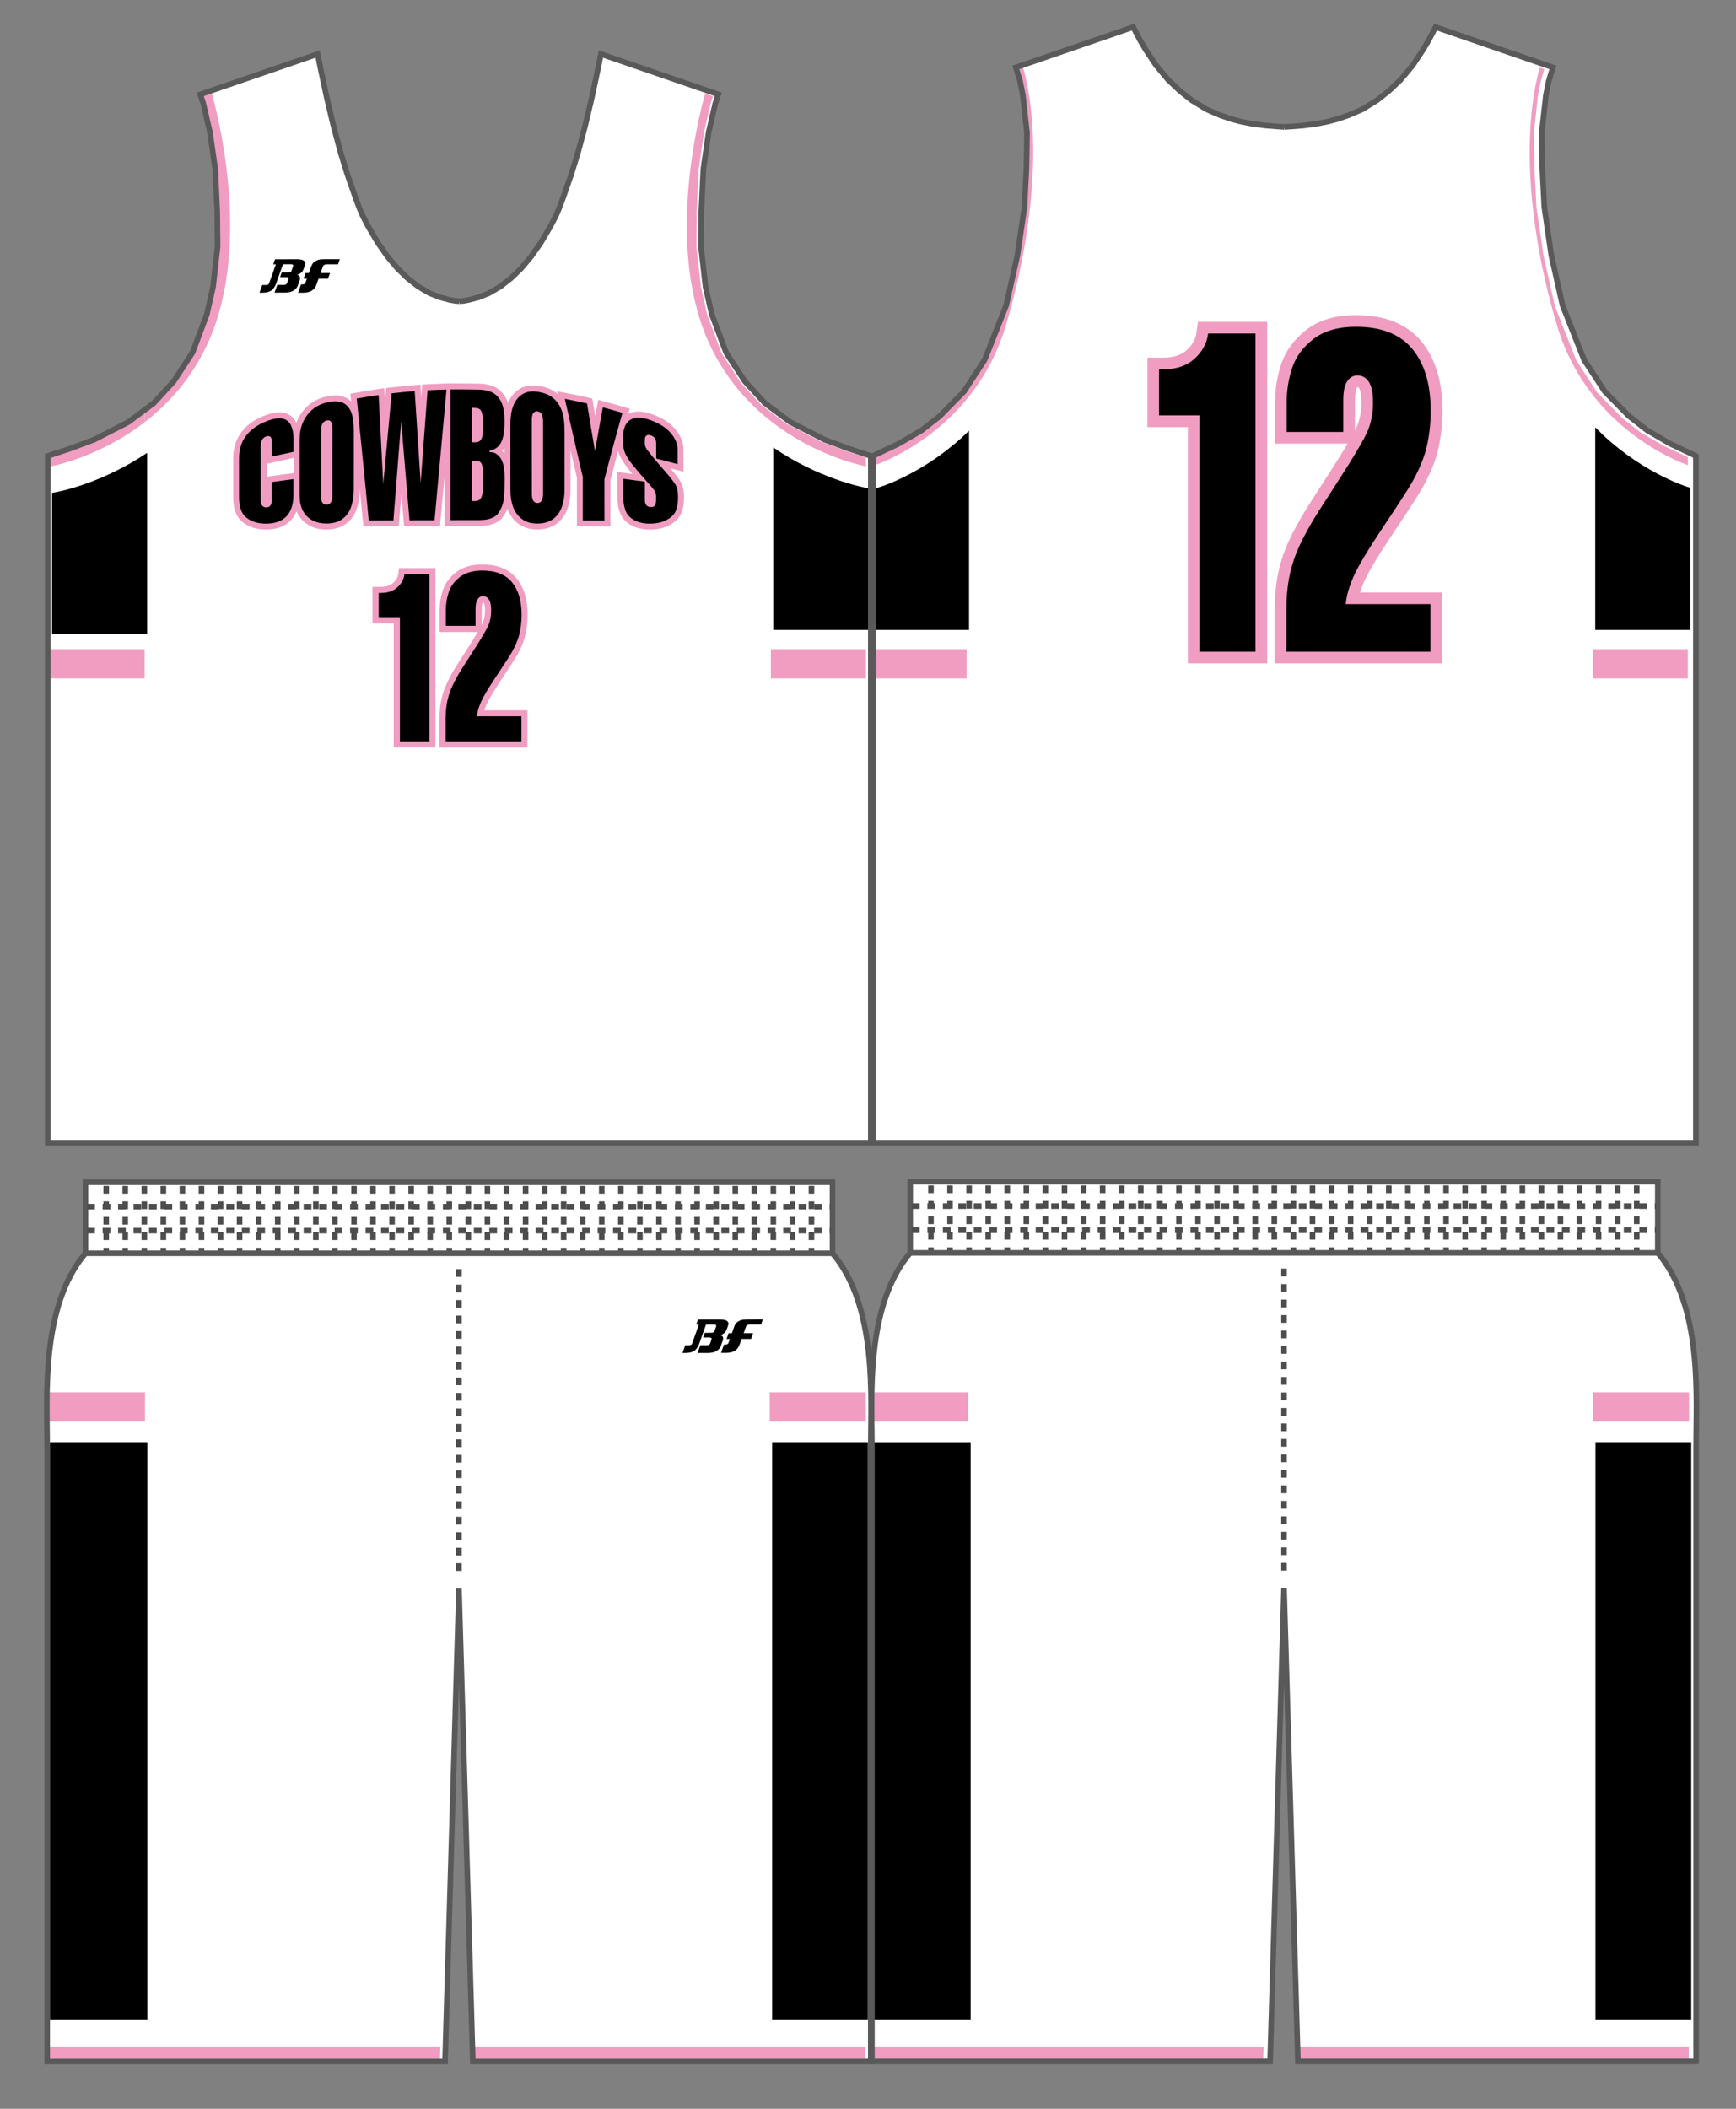 <?xml version="1.0" encoding="utf-8"?>
<!-- Generator: Adobe Illustrator 26.0.2, SVG Export Plug-In . SVG Version: 6.00 Build 0)  -->
<svg version="1.1" id="レイヤー_1" xmlns="http://www.w3.org/2000/svg" xmlns:xlink="http://www.w3.org/1999/xlink" x="0px"
	 y="0px" viewBox="0 0 396.85 481.89" enable-background="new 0 0 396.85 481.89" xml:space="preserve">
<rect x="0" y="0" width="396.85" height="481.89" fill="#808080" stroke="none"/>
<g id="base">
	<path fill="#FFFFFF" d="M208.07,286.3v-16.26h170.9v16.26c10.31,12.2,8.76,33.07,8.76,44.35v136.66c0,2.37,0,3.75,0,3.75h-91.02
		l-3.18-108.14l-3.18,108.14h-91.03c0,0,0-1.38,0-3.75V330.66C199.33,319.37,197.76,298.51,208.07,286.3z"/>
	<path fill="#FFFFFF" d="M19.53,286.4v-16.24h170.78v16.24c10.31,12.2,8.74,33.06,8.74,44.35v136.58c0,2.38,0,3.75,0,3.75h-90.97
		L104.92,363l-3.18,108.08H10.79c0,0,0-1.37,0-3.75V330.75C10.79,319.46,9.22,298.61,19.53,286.4z"/>
	<polyline fill="#FFFFFF" points="104.99,68.82 105.89,68.76 107.19,68.53 109.4,67.94 111.8,66.98 114.38,65.47 116.86,63.53 
		119.14,61.32 121.37,58.67 123.63,55.46 125.85,51.69 126.91,49.65 127.41,48.6 127.83,47.56 128.64,45.42 130.6,39.81 
		132.09,34.99 133.82,28.54 135.26,22.44 136.64,16.01 137.37,12.35 164.21,21.57 163.51,23.68 162,30.22 160.78,38.67 
		160.33,48.35 160.25,56.34 161.28,65.51 162.7,71.8 165.98,80.56 170.29,87.16 174.84,92.11 180.63,96.44 188.49,100.47 
		193.96,102.5 199.07,104.19 199.07,261.12 104.99,261.12 10.92,261.12 10.92,104.19 16.03,102.5 21.5,100.47 29.36,96.44 
		35.15,92.11 39.7,87.16 44.01,80.56 47.29,71.8 48.71,65.51 49.74,56.34 49.66,48.35 49.21,38.67 47.99,30.22 46.48,23.68 
		45.78,21.57 72.62,12.35 73.35,16.01 74.73,22.44 76.17,28.54 77.9,34.99 79.39,39.81 81.35,45.42 82.16,47.56 82.58,48.6 
		83.08,49.65 84.14,51.69 86.36,55.46 88.62,58.67 90.85,61.32 93.13,63.53 95.61,65.47 98.18,66.98 100.59,67.94 102.8,68.53 
		104.1,68.76 104.99,68.82 	"/>
	<polyline fill="#FFFFFF" points="293.61,29.01 295.23,28.9 297.97,28.69 301.17,28.25 303.43,27.81 305.69,27.22 308.32,26.32 
		311.42,24.98 314.85,22.87 317.58,20.7 320.21,18.2 322.98,14.88 325.37,11.28 326.64,9.12 328.17,6.19 355,15.41 354.62,16.6 
		354.04,18.53 353.39,21.79 352.44,30.36 352.56,38.28 353.03,47.34 354.63,58.34 357.2,69.77 362.11,82.21 366.83,89.44 
		372.39,95.09 376.52,98.32 381.81,101.4 387.68,104.19 387.68,261.12 293.61,261.12 199.53,261.12 199.53,104.19 205.41,101.4 
		210.7,98.32 214.83,95.09 220.39,89.44 225.1,82.21 230.02,69.77 232.58,58.34 234.19,47.34 234.65,38.28 234.77,30.36 
		233.83,21.79 233.18,18.53 232.59,16.6 232.22,15.41 259.05,6.19 260.58,9.12 261.85,11.28 264.24,14.88 267.01,18.2 269.64,20.7 
		272.36,22.87 275.8,24.98 278.89,26.32 281.52,27.22 283.78,27.81 286.05,28.25 289.25,28.69 291.99,28.9 293.61,29.01 	"/>
</g>
<g id="designB">
	<g>
		<path d="M199.68,461.46h22.21v-131.9h-0.64h-21.57c0,0.47-0.01,0.95-0.01,1.39L199.68,461.46L199.68,461.46z"/>
		<path d="M386.61,330.95c0-0.44,0-0.92,0.01-1.39h-21.9v131.9h21.89V330.95z"/>
		<path d="M385.62,111.22c-0.68-0.22-11.36-3.72-20.95-13.58v46.31h21.73v-32.48L385.62,111.22z"/>
		<path d="M221.52,98.43c-9.38,9.25-19.5,12.58-20.16,12.79l-1.57,0.5v32.23h21.73L221.52,98.43L221.52,98.43z"/>
		<path d="M33.7,329.56H11.44c0,0.47,0.01,0.95,0.01,1.39v130.51H33.7V329.56z"/>
		<path d="M198.38,461.46V330.95c0-0.44,0-0.92-0.01-1.39h-21.22h-0.64v131.9H198.38z"/>
		<path d="M198.38,461.46h0.03V330.95c0-0.44,0-0.92,0.01-1.39h-0.05c0,0.47,0.01,0.95,0.01,1.39L198.38,461.46L198.38,461.46z"/>
		<path d="M197.82,111.44c-0.69-0.13-10.67-2.07-21.05-9.18v41.69h21.73v-32.38L197.82,111.44z"/>
	</g>
	<path d="M33.63,103.48c-10.26,6.93-20.05,8.84-20.73,8.96l-1,0.18v32.32h21.73V103.48z"/>
</g>
<g id="designA">
	<g>
		<path fill="#F09DC1" d="M364.16,324.85h21.96c0.02-2.1,0.03-4.35-0.02-6.68h-21.94V324.85z"/>
		<rect x="364.11" y="148.35" fill="#F09DC1" width="21.73" height="6.68"/>
		<path fill="#F09DC1" d="M385.85,106.3v-1.8l-5.5-2.61l-5.34-3.1l-4.19-3.28l-5.69-5.8l-1.01-1.56v2.13
			C372.43,100.92,383.09,105.3,385.85,106.3z"/>
		<g>
			<path fill="#F09DC1" d="M199.19,324.85h21.51h0.64v-6.68h-0.64h-21.53C199.22,320.5,199.22,322.75,199.19,324.85z"/>
			<polygon fill="#F09DC1" points="199.13,470.47 288.78,470.47 288.86,467.67 199.13,467.67 			"/>
			<polygon fill="#F09DC1" points="296.37,470.47 386.05,470.47 386.05,467.67 296.29,467.67 			"/>
			<rect x="199.23" y="148.35" fill="#F09DC1" width="21.73" height="6.68"/>
			<path fill="#F09DC1" d="M229.96,74.31c6.62-22.27,8.05-44.3,3.86-59.1l-1.78,0.61l0.77,2.54l0.66,3.31l0.95,8.62l-0.12,7.99
				l-0.46,9.07l-1.61,11.05l-2.57,11.47l-5,12.63l-3.7,5.65v3.13C224.62,86.84,227.89,81.27,229.96,74.31z"/>
			<path fill="#F09DC1" d="M220.97,91.26v-3.13l-1.09,1.67l-5.55,5.64l-4.18,3.28l-5.36,3.13l-5.54,2.63v2.07l0.13-0.04
				C200.04,106.31,211.72,102.48,220.97,91.26z"/>
			<path fill="#F09DC1" d="M355.91,74.31c1.92,6.45,4.87,11.7,8.2,15.96v-2.13l-3.76-5.78l-4.91-12.42l-2.59-11.52l-1.62-11.03
				l-0.47-9.1l-0.12-7.93l0.95-8.64l0.66-3.3l0.79-2.6l-1.06-0.37C347.88,30.26,349.32,52.16,355.91,74.31z"/>
			<path fill="#F09DC1" d="M33.14,318.17H10.85c-0.05,2.34-0.04,4.59-0.02,6.68h22.31V318.17z"/>
			<polygon fill="#F09DC1" points="10.9,470.47 100.58,470.47 100.66,467.67 10.9,467.67 			"/>
			<path fill="#F09DC1" d="M197.78,318.17H176.6h-0.64v6.68h0.64h21.16C197.73,322.75,197.73,320.5,197.78,318.17z"/>
			<path fill="#F09DC1" d="M197.76,324.85h0.15c0.02-2.1,0.03-4.35-0.02-6.68h-0.12C197.73,320.5,197.73,322.75,197.76,324.85z"/>
			<polygon fill="#F09DC1" points="108.09,467.67 108.17,470.47 197.82,470.47 197.82,467.67 			"/>
			<rect x="197.82" y="467.67" fill="#F09DC1" width="0.03" height="2.8"/>
			<rect x="176.22" y="148.35" fill="#F09DC1" width="21.73" height="6.68"/>
			<rect x="11.34" y="148.35" fill="#F09DC1" width="21.73" height="6.68"/>
			<path fill="#F09DC1" d="M47.79,77.8c9.84-22.31,1.75-52.54,0.61-56.53l-2.08,0.71l0.5,1.51l1.52,6.59l1.23,8.49l0.46,9.73
				l0.08,8.01l-1.04,9.24l-1.43,6.35l-3.37,8.95l-4.36,6.68l-4.64,5.02l-2.21,1.64v2.29C38.64,92.18,44.1,86.17,47.79,77.8z"/>
			<path fill="#F09DC1" d="M33.07,96.48v-2.29l-3.67,2.73l-7.85,4.03l-5.53,2.06l-4.69,1.54v2.08l0.14-0.03
				C12.16,106.47,22.81,104.4,33.07,96.48z"/>
			<path fill="#F09DC1" d="M161.82,77.8c3.62,8.21,8.94,14.16,14.4,18.44v-2.06l-2.29-1.72l-4.61-5.02l-4.36-6.72l-3.28-8.74
				l-1.44-6.37l-1.04-9.23l0.07-8.06l0.46-9.69l1.23-8.5l1.52-6.59l0.51-1.56l-1.79-0.61C159.94,25.76,152.07,55.68,161.82,77.8z"/>
			<path fill="#F09DC1" d="M197.95,106.57v-2.02l-4.66-1.54l-5.49-2.04l-8.01-4.12l-3.58-2.68v2.06
				C186.07,103.96,196.37,106.25,197.95,106.57z"/>
		</g>
	</g>
</g>
<g id="BackNumber">
	<g id="BACK-NSC-07">
		<g id="BACK-NSC-07-B">
			<path fill="#F09DC1" d="M273.54,75.88L273.54,75.88c-0.2,1.6-0.92,2.9-2.24,4.1l-0.01,0.01c-1.26,1.16-3.07,1.74-5.4,1.74h-3.59
				V97.6h9.24v53.99h18.15V73.55h-15.85L273.54,75.88z"/>
			<path fill="#F09DC1" d="M318.38,121.99c3.58-5.34,5.83-8.82,6.86-10.64l0.01-0.02c1.51-2.71,2.6-5.27,3.26-7.62l0.01-0.03
				c0.82-3.1,1.23-6.39,1.23-9.8c0-6.66-1.62-11.99-4.82-15.85c-3.32-4-8.35-6.03-14.94-6.03c-4.57,0-8.36,1.1-11.26,3.29
				c-2.82,2.15-4.77,4.78-5.81,7.81c-0.95,2.8-1.44,5.74-1.44,8.73v9.54h16.59c-1.09,1.84-2.67,4.39-4.95,7.91
				c-2.07,3.2-4.71,7.3-5.48,8.64c-1.65,2.83-2.92,5.33-3.76,7.43c-0.86,2.17-1.47,4.31-1.88,6.54c-0.4,2.21-0.6,4.71-0.6,7.45
				v12.25h38.27v-16.21h-18.76c0.24-0.78,0.56-1.61,0.94-2.49C312.81,130.72,315,127.05,318.38,121.99z M309.75,91.38
				c0-2.06,0.39-2.69,0.44-2.75l0.03-0.04c0.04-0.07,0.08-0.11,0.1-0.13c0,0,0.01,0,0.02,0c0.11,0,0.18,0,0.36,0.28
				c0.12,0.18,0.51,0.93,0.51,3.24c0,1.94-0.31,3.71-0.93,5.27c-0.1,0.26-0.27,0.63-0.53,1.14V91.38z"/>
		</g>
		<g id="BACK-NSC-07-BASE">
			<path fill="#F09DC1" d="M275.3,76.11c-0.26,2.01-1.18,3.71-2.81,5.19c-1.6,1.47-3.82,2.22-6.6,2.22h-1.81v12.31h9.24v53.99h14.6
				V75.33H275.4L275.3,76.11z"/>
			<path fill="#F09DC1" d="M316.9,121c3.56-5.3,5.78-8.75,6.79-10.53c1.44-2.59,2.48-5.02,3.1-7.23v-0.01
				c0.78-2.95,1.17-6.09,1.17-9.34c0-6.23-1.48-11.18-4.41-14.71c-2.96-3.58-7.53-5.39-13.58-5.39c-4.18,0-7.6,0.98-10.18,2.92
				c-2.53,1.93-4.28,4.28-5.2,6.97c-0.89,2.62-1.34,5.36-1.34,8.15v7.76h14.7v-8.2c0-2.21,0.41-3.27,0.75-3.76l0.01-0.01
				c0.42-0.63,0.93-0.93,1.6-0.93c0.77,0,1.35,0.34,1.84,1.06c0.54,0.8,0.82,2.23,0.82,4.24c0,2.17-0.35,4.16-1.05,5.92
				c-0.68,1.75-3.14,5.91-7.31,12.35c-2.96,4.57-4.84,7.53-5.44,8.57c-1.61,2.76-2.83,5.18-3.65,7.19c-0.82,2.06-1.4,4.09-1.78,6.21
				c-0.38,2.1-0.57,4.5-0.57,7.14v10.47h34.72v-12.66h-19.23c0.23-1.47,0.76-3.14,1.56-4.98C311.22,129.91,313.47,126.15,316.9,121z
				"/>
		</g>
		<g id="BACK-NSC-07-A">
			<path d="M274.2,94.93h-9.24V84.4h0.92c3.02,0,5.43-0.81,7.21-2.45c1.79-1.62,2.81-3.54,3.09-5.73h10.83v72.71H274.2V94.93z"/>
			<path d="M327.01,148.93h-32.94v-9.58c0-2.59,0.19-4.92,0.56-6.98c0.37-2.07,0.95-4.06,1.73-6.04c0.79-1.96,1.99-4.32,3.59-7.07
				c0.58-1,2.39-3.85,5.42-8.53c4.22-6.51,6.69-10.7,7.39-12.51c0.74-1.86,1.11-3.94,1.11-6.24c0-2.19-0.32-3.77-0.97-4.74
				s-1.5-1.45-2.58-1.45c-0.98,0-1.76,0.44-2.34,1.33c-0.6,0.88-0.91,2.31-0.91,4.27v7.31h-12.93v-6.87c0-2.72,0.44-5.35,1.29-7.87
				c0.87-2.53,2.5-4.72,4.9-6.55c2.41-1.82,5.62-2.74,9.64-2.74c5.79,0,10.09,1.69,12.89,5.07c2.8,3.38,4.2,8.09,4.2,14.14
				c0,3.22-0.39,6.27-1.14,9.12c-0.6,2.12-1.6,4.48-3.02,7.03c-1.01,1.79-3.28,5.28-6.76,10.47c-3.48,5.22-5.73,8.99-6.75,11.32
				c-1.01,2.33-1.61,4.41-1.74,6.23h19.34v10.88H327.01z"/>
		</g>
	</g>
</g>
<g id="FrontNumber">
	<g id="NSC-07">
		<g id="NSC-07-B">
			<path fill="#F09DC1" d="M91.07,131.03L91.07,131.03c-0.11,0.84-0.48,1.52-1.18,2.15l-0.01,0.01c-0.66,0.61-1.61,0.92-2.84,0.92
				h-1.89v8.34H90v28.38h9.54v-41.02h-8.33L91.07,131.03z"/>
			<path fill="#F09DC1" d="M114.64,155.26c1.88-2.81,3.06-4.64,3.61-5.59v-0.01c0.79-1.42,1.37-2.77,1.71-4v-0.02
				c0.43-1.63,0.65-3.36,0.65-5.15c0-3.5-0.85-6.3-2.53-8.33c-1.74-2.1-4.39-3.17-7.86-3.17c-2.4,0-4.39,0.58-5.92,1.73
				c-1.48,1.13-2.51,2.51-3.05,4.1c-0.5,1.47-0.75,3.02-0.75,4.59v5.02h8.72c-0.57,0.97-1.4,2.31-2.6,4.16
				c-1.09,1.68-2.47,3.84-2.88,4.54c-0.87,1.49-1.53,2.8-1.98,3.91c-0.45,1.14-0.78,2.27-0.99,3.44c-0.21,1.16-0.32,2.48-0.32,3.92
				v6.44h20.12v-8.52h-9.86c0.13-0.41,0.29-0.85,0.49-1.31C111.71,159.86,112.87,157.93,114.64,155.26z M110.11,139.18
				c0-1.08,0.21-1.41,0.23-1.45l0.02-0.02c0.02-0.04,0.04-0.06,0.05-0.07h0.01c0.06,0,0.09,0,0.19,0.15
				c0.06,0.09,0.27,0.49,0.27,1.7c0,1.02-0.16,1.95-0.49,2.77c-0.05,0.14-0.14,0.33-0.28,0.6
				C110.11,142.86,110.11,139.18,110.11,139.18z"/>
		</g>
		<g id="NSC-07-BASE">
			<path fill="#F09DC1" d="M92,131.15c-0.14,1.06-0.62,1.95-1.48,2.73c-0.84,0.77-2.01,1.16-3.47,1.16H86.1v6.47h4.85v28.38h7.67
				v-39.15h-6.57L92,131.15z"/>
			<path fill="#F09DC1" d="M113.87,154.74c1.87-2.79,3.04-4.6,3.57-5.54c0.76-1.36,1.3-2.64,1.63-3.8v-0.01
				c0.41-1.55,0.61-3.2,0.61-4.91c0-3.28-0.78-5.88-2.32-7.73c-1.56-1.88-3.96-2.83-7.14-2.83c-2.2,0-4,0.52-5.35,1.54
				c-1.33,1.02-2.25,2.25-2.73,3.66c-0.47,1.38-0.7,2.82-0.7,4.29v4.08h7.73v-4.31c0-1.16,0.21-1.72,0.39-1.98l0.01-0.01
				c0.22-0.33,0.49-0.49,0.84-0.49c0.4,0,0.71,0.18,0.97,0.56c0.28,0.42,0.43,1.17,0.43,2.23c0,1.14-0.18,2.18-0.55,3.11
				c-0.36,0.92-1.65,3.1-3.84,6.49c-1.55,2.4-2.54,3.96-2.86,4.5c-0.84,1.45-1.49,2.72-1.92,3.78c-0.43,1.08-0.74,2.15-0.94,3.26
				c-0.2,1.1-0.3,2.37-0.3,3.75v5.5h18.25v-6.65h-10.11c0.12-0.77,0.4-1.65,0.82-2.62C110.88,159.43,112.06,157.45,113.87,154.74z"
				/>
		</g>
		<g id="NSC-07-A">
			<path d="M91.42,141.04h-4.85v-5.54h0.48c1.59,0,2.85-0.43,3.79-1.29c0.94-0.85,1.48-1.86,1.63-3.01h5.69v38.22h-6.74
				C91.42,169.42,91.42,141.04,91.42,141.04z"/>
			<path d="M119.18,169.42h-17.31v-5.03c0-1.36,0.1-2.59,0.29-3.67c0.2-1.09,0.5-2.13,0.91-3.17c0.42-1.03,1.04-2.27,1.89-3.72
				c0.31-0.53,1.26-2.02,2.85-4.49c2.22-3.42,3.52-5.62,3.89-6.58c0.39-0.98,0.58-2.07,0.58-3.28c0-1.15-0.17-1.98-0.51-2.49
				c-0.34-0.51-0.79-0.76-1.35-0.76c-0.51,0-0.92,0.23-1.23,0.7c-0.32,0.46-0.48,1.21-0.48,2.24v3.84h-6.79v-3.61
				c0-1.43,0.23-2.81,0.68-4.14s1.31-2.48,2.58-3.44c1.27-0.95,2.95-1.44,5.07-1.44c3.04,0,5.3,0.89,6.78,2.66
				c1.47,1.78,2.21,4.25,2.21,7.43c0,1.69-0.2,3.29-0.6,4.79c-0.31,1.12-0.84,2.35-1.59,3.7c-0.53,0.94-1.72,2.78-3.55,5.5
				c-1.83,2.74-3.01,4.73-3.55,5.95c-0.53,1.22-0.84,2.32-0.92,3.27h10.17v5.74H119.18z"/>
		</g>
	</g>
</g>
<g id="lettering">
	<g id="K">
		<g id="K-B">
			<path fill="#F09DC1" d="M155.5,109.92c-0.43-0.69-1.13-1.6-2.27-2.91c0.44,0.11,0.88,0.23,1.31,0.34l1.7,0.45v-5.05
				c0-1.59-0.6-3.13-1.79-4.59c-1.17-1.43-2.89-2.58-5.14-3.41c-1.84-0.68-3.35-0.87-4.57-0.57c-0.4,0.1-0.78,0.24-1.12,0.41
				l0.33-1.18l-1.28-0.38c-1.49-0.44-3.01-0.87-4.5-1.27l-1.42-0.38c0,0-0.47,2.61-0.68,3.77c-0.25-1.5-0.68-4.09-0.68-4.09
				l-0.89-0.2c-1.71-0.38-3.42-0.74-5.12-1.06l-2.03-0.4l0.15,0.66c-0.07-0.06-0.14-0.12-0.22-0.19c-1.09-0.9-2.53-1.48-4.27-1.71
				c-1.79-0.25-3.32,0.06-4.54,0.91c-1.01,0.7-1.79,1.71-2.33,2.99c-0.03-0.09-0.07-0.19-0.1-0.28c-0.48-1.24-1.24-2.22-2.24-2.93
				c-1.02-0.73-2.41-1.11-4.22-1.18h-0.01c-1.98-0.05-3.99-0.06-5.99-0.05V87.6l-0.98,0.03l-0.96,0.01v0.02
				c-1.32,0.04-2.64,0.09-3.94,0.15l-1.19,0.06c0,0-0.16,2.1-0.22,3.01c-0.05-0.78-0.2-2.98-0.2-2.98l-1.37,0.12
				c-1.76,0.15-3.55,0.32-5.32,0.52l-1.1,0.12c0,0-0.21,2.26-0.3,3.22c-0.05-0.92-0.16-3.17-0.16-3.17l-1.47,0.22
				c-1.67,0.25-3.37,0.52-5.04,0.82l-1.23,0.22l0.17,1.75c-0.42-0.41-0.91-0.73-1.46-0.96c-1.18-0.5-2.64-0.53-4.46-0.08
				c-1.67,0.41-3.08,1.17-4.21,2.26c-1.07,1.04-1.86,2.28-2.38,3.71c-0.54-1.16-1.46-1.95-2.69-2.28c-1.15-0.31-2.59-0.14-4.4,0.53
				l0,0c-1.38,0.51-2.59,1.16-3.59,1.94c-0.72,0.55-1.37,1.21-1.93,1.96c-0.58,0.77-1.04,1.67-1.36,2.66
				c-0.32,0.98-0.48,2.09-0.48,3.27v8.8c0,2.47,0.57,4.23,1.74,5.4c1.39,1.37,3.33,2.07,5.77,2.07c2.38,0,4.26-0.68,5.6-2.03
				c0.59-0.6,1.05-1.32,1.38-2.16c0.19,0.47,0.42,0.9,0.68,1.27c0.66,0.92,1.52,1.65,2.54,2.16c1.02,0.51,2.22,0.76,3.57,0.76
				c1.79,0,3.28-0.42,4.45-1.27c1.16-0.84,2-2,2.5-3.45c0.46-1.32,0.68-2.77,0.69-4.33v-0.29l0.06,0.61l0.78,7.97h1.26l6.84-0.03
				l0.1-1.24l0.45-5.61c0,0,0.03-0.33,0.04-0.45c0.01,0.08,0.62,7.3,0.62,7.3h1.24l6.96-0.01l0.11-1.23l0.69-7.45
				c0,0,0.11-1.22,0.24-2.67v11.34h7.87c1.33,0,2.36-0.15,3.18-0.45c0.86-0.31,1.51-0.72,1.98-1.23c0.43-0.46,0.82-1.08,1.19-1.91
				c0.05-0.12,0.11-0.25,0.15-0.37c0.18,0.51,0.38,0.95,0.63,1.35c0.64,1.09,1.5,1.94,2.53,2.52c1.03,0.59,2.26,0.89,3.64,0.89
				c1.78,0,3.27-0.44,4.45-1.3c1.15-0.85,1.99-2.01,2.49-3.44c0.45-1.32,0.69-2.77,0.69-4.32c0,0,0-5.15,0-9.07l0.47,2.05
				c0,0,0.81,3.46,0.99,4.22c0,0.28,0.01,11.13,0.01,11.13l7.65,0.05v-1.36c0,0,0-8.92,0-9.24c0.07-0.31,0.99-3.77,0.99-3.77
				s0.48-1.81,0.79-2.94c0.05,0.26,0.13,0.51,0.21,0.75c0.33,0.92,1.04,2.06,2.17,3.49l0.01,0.01l0.01,0.02
				c0.29,0.35,0.59,0.7,0.87,1.03c-0.64-0.08-1.29-0.17-1.93-0.25l-1.52-0.19v5.97c0,0.79,0.11,1.59,0.3,2.4
				c0.22,0.89,0.53,1.59,0.94,2.15c0.65,0.87,1.54,1.54,2.64,2c1.03,0.42,2.21,0.64,3.49,0.64l0,0c1.65,0,3.11-0.3,4.32-0.91
				c1.27-0.63,2.19-1.47,2.74-2.5c0.53-0.99,0.79-2.33,0.79-4.08C156.35,112.03,156.07,110.85,155.5,109.92 M61.95,108.8
				c0,0-0.73,0.1-0.99,0.14v-2.95c0.25-0.05,1.51-0.34,1.51-0.34c1.54-0.35,3.11-0.69,4.68-1.02v3.48l-0.23,0.03
				C65.26,108.34,63.58,108.56,61.95,108.8 M114.77,103.03c0.2-0.19,0.39-0.41,0.56-0.64v1.23c-0.14-0.18-0.29-0.34-0.44-0.49
				C114.85,103.09,114.8,103.07,114.77,103.03"/>
		</g>
		<g id="K-BASE">
			<path fill="#F09DC1" d="M60.81,120.24c-2.24,0-4-0.63-5.24-1.86c-1.02-1.01-1.52-2.6-1.52-4.86v-8.8c0-1.1,0.15-2.12,0.44-3.04
				c0.31-0.95,0.72-1.75,1.25-2.44c0.53-0.7,1.13-1.31,1.79-1.81c0.96-0.74,2.11-1.35,3.4-1.83c1.65-0.61,2.94-0.78,3.94-0.51
				c1.04,0.28,1.8,0.93,2.24,1.94c0.39,0.9,0.59,1.97,0.59,3.17c0,1.02-0.01,2.04-0.01,3.06v0.49l-0.48,0.1
				c-1.64,0.34-3.27,0.7-4.92,1.07l-0.74,0.17l0.01-0.76c0.01-0.88,0.01-1.75,0.01-2.62c0-1.07-0.1-1.32-0.11-1.35
				c-0.04-0.07-0.09-0.15-0.4-0.05c-0.26,0.08-0.46,0.24-0.61,0.47c-0.11,0.17-0.24,0.54-0.25,1.29v12.31c0,0.39,0.07,0.68,0.2,0.81
				c0.07,0.08,0.21,0.18,0.51,0.16c0.19-0.01,0.32-0.07,0.42-0.21c0.06-0.08,0.18-0.32,0.18-0.9c0-1.37,0-2.74,0-4.11v-0.52
				l0.51-0.07c1.65-0.23,3.31-0.46,4.96-0.67l0.68-0.09v4.24c0,2.37-0.61,4.19-1.81,5.4C64.68,119.63,62.98,120.24,60.81,120.24z
				 M63.86,96.16c-0.67,0-1.51,0.19-2.51,0.56c-1.18,0.44-2.21,0.99-3.08,1.66c-0.57,0.44-1.1,0.97-1.56,1.59
				c-0.45,0.59-0.8,1.27-1.07,2.09c-0.26,0.8-0.38,1.7-0.38,2.67v8.8c0,1.9,0.39,3.25,1.16,4.01c1.01,1.01,2.49,1.51,4.4,1.51
				c1.86,0,3.24-0.48,4.21-1.46c0.97-0.98,1.46-2.51,1.46-4.56v-2.88c-1.25,0.16-2.5,0.33-3.76,0.51c0,1.19,0,2.39,0,3.58
				c0,0.72-0.14,1.26-0.43,1.64c-0.32,0.41-0.77,0.64-1.3,0.67c-0.59,0.03-1.09-0.15-1.45-0.53c-0.35-0.37-0.53-0.92-0.53-1.64
				v-12.32c0-0.85,0.15-1.48,0.44-1.93c0.3-0.47,0.72-0.8,1.26-0.97c0.77-0.24,1.42-0.02,1.79,0.59c0.14,0.23,0.27,0.64,0.27,1.95
				c0,0.63,0,1.25,0,1.88c1.24-0.28,2.49-0.55,3.73-0.81c0-0.86,0-1.72,0.01-2.58c0-1.03-0.17-1.94-0.49-2.69
				c-0.29-0.66-0.77-1.08-1.45-1.26C64.35,96.19,64.12,96.16,63.86,96.16z"/>
			<path fill="#F09DC1" d="M74.59,120.24c-1.23,0-2.32-0.23-3.24-0.68c-0.91-0.45-1.67-1.1-2.26-1.92c-0.44-0.62-0.77-1.41-1-2.4
				c-0.13-0.59-0.19-1.37-0.19-2.33v-12.32c0.01-1.44,0.18-2.63,0.53-3.62c0.47-1.35,1.22-2.53,2.23-3.51c1.03-1,2.33-1.7,3.86-2.07
				c0.79-0.2,1.51-0.3,2.16-0.3c0.68,0,1.3,0.11,1.82,0.33c1.03,0.44,1.8,1.25,2.29,2.4c0.47,1.11,0.7,2.66,0.7,4.73
				c0,2.23,0,4.46,0,6.69s0,4.45-0.01,6.69c0,1.46-0.22,2.84-0.65,4.08c-0.45,1.3-1.2,2.34-2.23,3.08
				C77.57,119.86,76.22,120.24,74.59,120.24z M75.01,96.65c-0.05,0-0.1,0.01-0.15,0.02c-0.28,0.06-0.46,0.18-0.6,0.38
				c-0.11,0.16-0.24,0.49-0.24,1.14c0,1.27-0.01,15.23-0.01,15.23c0,0.77,0.14,1.04,0.2,1.12c0.08,0.11,0.18,0.18,0.41,0.18
				c0.25-0.01,0.39-0.09,0.51-0.26c0.07-0.1,0.23-0.42,0.23-1.28l0.01-15.24c0-0.93-0.16-1.17-0.19-1.21
				C75.15,96.68,75.11,96.65,75.01,96.65z"/>
			<path fill="#F09DC1" d="M83.75,119.48l-0.05-0.54c-0.15-1.6-0.31-3.19-0.46-4.78l-0.91-9.23c-0.23-2.32-0.46-4.63-0.69-6.92
				l-0.73-7.41l0.54-0.1c1.67-0.3,3.34-0.57,5.02-0.82l0.65-0.1l0.66,12.73c0.05-0.51,0.1-1.03,0.14-1.54l0.05-0.55
				c0.13-1.36,0.25-2.72,0.38-4.09l0.63-6.8l0.48-0.06c1.76-0.2,3.53-0.37,5.29-0.52l0.61-0.05l0.1,1.43
				c0.1,1.47,0.2,2.94,0.29,4.41l0.47,7.16l0.97-13.12l0.53-0.03c1.45-0.07,2.9-0.13,4.35-0.17l0.67-0.02l-0.06,0.67
				c-0.23,2.49-0.46,4.98-0.68,7.47l-2.1,22.92h-0.55c-1.91,0-3.82,0.01-5.73,0.01h-0.55l-1-11.85c-0.09-1.15-0.19-2.3-0.29-3.45
				l-0.04-0.5l-1.25,15.8L83.75,119.48z M82.2,91.57l0.63,6.31c0.23,2.3,0.46,4.61,0.69,6.93l0.91,9.23
				c0.14,1.41,0.28,2.83,0.41,4.24l4.54-0.01l1.73-21.98h1.19l0.13,1.5c0.11,1.36,0.23,2.73,0.35,4.1l0.18,2.18
				c0.1,1.15,0.19,2.3,0.29,3.45l0.91,10.75c1.54,0,3.09-0.01,4.64-0.01l2-21.83c0.21-2.26,0.41-4.53,0.62-6.8
				c-1.04,0.03-2.08,0.07-3.12,0.12l-1.14,15.35c-0.11,1.45-0.22,2.91-0.32,4.36l-0.07,0.92h-1.2l-1.03-15.74
				c-0.09-1.47-0.19-2.94-0.29-4.4l-0.01-0.21c-1.39,0.12-2.78,0.25-4.17,0.41l-0.54,5.82c-0.12,1.36-0.25,2.73-0.38,4.09
				l-0.05,0.55c-0.14,1.54-0.29,3.08-0.43,4.62l-0.48,5.15l-1.2-0.03l-1.02-19.66C84.73,91.15,83.46,91.35,82.2,91.57z"/>
			<path fill="#F09DC1" d="M102.37,119.44V88.39c0,0,1.72-0.01,2.28-0.01c1.63,0,3.26,0.02,4.88,0.06c1.65,0.06,2.93,0.41,3.82,1.04
				s1.55,1.5,1.98,2.59c0.41,1.06,0.61,2.42,0.61,4.16c0.01,2.45-0.3,4.17-0.93,5.28c-0.38,0.67-0.88,1.19-1.49,1.55
				c0.29,0.15,0.58,0.36,0.85,0.62c0.54,0.51,0.95,1.24,1.22,2.17c0.25,0.88,0.38,2.03,0.38,3.54c0,2.12-0.06,3.65-0.19,4.67
				c-0.09,0.75-0.3,1.51-0.62,2.24c-0.34,0.76-0.68,1.31-1.05,1.7c-0.39,0.42-0.96,0.77-1.7,1.04c-0.72,0.27-1.67,0.4-2.91,0.4
				C109.5,119.44,102.37,119.44,102.37,119.44z M108.53,113.88c0.39,0,0.51-0.05,0.51-0.05c0.16-0.07,0.28-0.17,0.38-0.33
				c0.12-0.18,0.22-0.48,0.28-0.87c0.07-0.44,0.11-1.41,0.11-2.87c0-1.5-0.03-2.48-0.09-2.92c-0.07-0.48-0.19-0.68-0.26-0.75
				c-0.04-0.04-0.14-0.16-0.49-0.17c-0.16,0-0.33-0.01-0.49-0.01v7.97C108.48,113.88,108.53,113.88,108.53,113.88z M108.61,100.48
				c0.35,0,0.58-0.06,0.71-0.18c0.17-0.16,0.29-0.42,0.36-0.79c0.06-0.32,0.14-1.03,0.14-2.58c0-1.63-0.16-2.34-0.3-2.65
				c-0.1-0.22-0.27-0.44-0.82-0.46h-0.21v6.66C108.48,100.48,108.61,100.48,108.61,100.48z"/>
			<path fill="#F09DC1" d="M122.79,120.24c-1.25,0-2.35-0.27-3.27-0.79c-0.92-0.53-1.68-1.28-2.26-2.25
				c-0.43-0.72-0.75-1.64-0.98-2.81c-0.13-0.7-0.2-1.62-0.2-2.73V97.04c0-1.64,0.18-3,0.52-4.05c0.48-1.45,1.25-2.56,2.3-3.28
				c0.82-0.57,1.82-0.86,2.95-0.86c0.34,0,0.69,0.03,1.06,0.08c1.61,0.22,2.92,0.74,3.9,1.55c0.97,0.79,1.7,1.84,2.17,3.11
				c0.46,1.23,0.69,2.89,0.69,4.93l0.01,13.4c0,1.48-0.22,2.85-0.64,4.07c-0.44,1.3-1.19,2.34-2.22,3.09
				C125.75,119.85,124.4,120.24,122.79,120.24z M122.71,94.59c-0.18,0-0.26,0.07-0.31,0.14c-0.06,0.08-0.22,0.37-0.22,1.14v8.43
				c0,1.4,0,2.81,0.01,4.21v4.22c0,0.87,0.14,1.21,0.23,1.33c0.11,0.17,0.25,0.25,0.46,0.25s0.33-0.06,0.44-0.23
				c0.09-0.13,0.24-0.48,0.24-1.38l-0.01-16.3c0-0.96-0.15-1.36-0.24-1.5c-0.13-0.2-0.27-0.3-0.49-0.32L122.71,94.59z"/>
			<path fill="#F09DC1" d="M138.78,119.55l-6.15-0.03v-10.47c-0.26-1.07-0.51-2.14-0.76-3.21l-0.26-1.09
				c-0.26-1.09-0.51-2.19-0.76-3.29l-0.26-1.15c-0.35-1.49-0.69-2.99-1.03-4.5c-0.31-1.32-0.6-2.66-0.9-4l-0.32-1.44l0.9,0.17
				c1.7,0.33,3.4,0.68,5.1,1.06l0.4,0.09l0.06,0.4c0.3,1.83,0.6,3.66,0.9,5.47l0.34,2c0.1-0.55,0.2-1.1,0.3-1.64
				c0.29-1.66,0.59-3.31,0.9-4.95l0.12-0.64l0.63,0.17c1.49,0.4,2.99,0.82,4.5,1.26l0.57,0.17l-0.17,0.57
				c-0.35,1.2-0.69,2.41-1.03,3.64l-0.04,0.16c-0.33,1.18-0.66,2.38-0.99,3.59c-0.34,1.26-0.68,2.55-1.03,3.84l-0.31,1.16
				c-0.24,0.89-0.47,1.79-0.71,2.7v4.64c0,1.57,0.01,3.14,0.01,4.71v0.61H138.78z M133.83,118.33l3.76,0.02
				c0-1.37-0.01-2.74-0.01-4.1l0.02-4.86c0.24-0.93,0.49-1.86,0.73-2.78l0.31-1.16c0.34-1.3,0.69-2.58,1.03-3.85
				c0.33-1.21,0.66-2.41,0.99-3.59l0.04-0.16c0.28-1.04,0.57-2.07,0.87-3.08c-1.09-0.32-2.18-0.62-3.27-0.92
				c-0.26,1.43-0.52,2.86-0.78,4.31c-0.3,1.67-0.6,3.35-0.9,5.04h-1.18l-0.91-5.4c-0.28-1.69-0.56-3.38-0.84-5.08
				c-1.26-0.28-2.51-0.54-3.77-0.79c0.27,1.22,0.54,2.43,0.82,3.64c0.34,1.51,0.68,3,1.03,4.49l0.26,1.15
				c0.25,1.1,0.5,2.19,0.76,3.28l0.26,1.09c0.26,1.1,0.51,2.19,0.77,3.28l0.02,0.14L133.83,118.33z"/>
			<path fill="#F09DC1" d="M148.51,120.24c-1.19,0-2.27-0.2-3.21-0.59c-0.97-0.4-1.76-0.99-2.32-1.75
				c-0.35-0.48-0.63-1.11-0.81-1.88c-0.18-0.73-0.27-1.48-0.27-2.21c0-1.48,0-5.11,0-5.11l0.67,0.09c1.29,0.16,2.58,0.33,3.87,0.51
				c-0.71-0.82-1.43-1.66-2.15-2.52c-1.07-1.35-1.76-2.45-2.06-3.28c-0.29-0.84-0.44-1.84-0.44-2.98c0-1.71,0.23-2.95,0.71-3.81
				c0.51-0.92,1.33-1.52,2.43-1.78c0.31-0.08,0.66-0.12,1.02-0.12c0.87,0,1.92,0.22,3.11,0.66c2.12,0.79,3.74,1.86,4.82,3.18
				c1.07,1.32,1.62,2.7,1.62,4.11v4.07l-0.76-0.2c-1.21-0.33-2.43-0.64-3.65-0.95c0.4,0.47,0.85,0.99,1.33,1.54
				c1.25,1.43,2,2.38,2.43,3.09c0.5,0.8,0.74,1.85,0.74,3.19c0,1.62-0.23,2.84-0.69,3.73c-0.48,0.89-1.29,1.62-2.41,2.18
				C151.39,119.96,150.05,120.24,148.51,120.24z M148,114.18c0,0.39,0.07,0.68,0.2,0.83c0.07,0.09,0.2,0.2,0.51,0.22
				c0.01,0,0.02,0,0.03,0c0.28,0,0.42-0.04,0.47-0.1c0.01-0.01,0.16-0.22,0.16-1.17v-0.66c0-0.24-0.04-0.45-0.12-0.62
				c-0.12-0.26-0.54-0.81-1.25-1.62V114.18z M148.13,100.02c-0.04,0.04-0.12,0.2-0.12,0.56v0.75c0,0.32,0.11,0.63,0.32,0.95
				c0.16,0.24,0.53,0.72,1.09,1.4c0-0.74,0-1.48-0.01-2.21c0-0.67-0.12-0.89-0.16-0.94c-0.16-0.23-0.39-0.38-0.71-0.48
				c-0.11-0.04-0.2-0.05-0.28-0.05L148.13,100.02z"/>
		</g>
		<g id="K-A">
			<path d="M67.09,103.25c-1.64,0.34-3.28,0.7-4.93,1.07c0.01-0.88,0.01-1.75,0.01-2.63s-0.06-1.43-0.19-1.64
				c-0.23-0.39-0.6-0.49-1.1-0.33c-0.4,0.13-0.71,0.37-0.93,0.72c-0.23,0.36-0.34,0.89-0.34,1.61v6.16c0,2.05,0,4.11,0,6.16
				c0,0.56,0.13,0.97,0.37,1.23c0.24,0.25,0.57,0.37,0.98,0.35c0.36-0.02,0.65-0.17,0.86-0.43c0.2-0.27,0.31-0.69,0.31-1.27
				c0-1.37,0-2.74,0-4.1c1.65-0.23,3.31-0.46,4.95-0.67c0,1.19,0,2.37,0,3.56c0,2.21-0.55,3.88-1.63,4.98
				c-1.09,1.1-2.64,1.64-4.64,1.64c-2.1,0-3.71-0.58-4.82-1.69c-0.89-0.88-1.34-2.35-1.34-4.43v-4.4v-4.4
				c0-1.06,0.14-2.01,0.41-2.86c0.28-0.86,0.66-1.61,1.16-2.26c0.49-0.65,1.05-1.22,1.68-1.7c0.88-0.67,1.96-1.27,3.24-1.74
				c1.52-0.56,2.71-0.72,3.58-0.49s1.48,0.77,1.84,1.6c0.36,0.82,0.54,1.81,0.54,2.93C67.1,101.21,67.09,102.23,67.09,103.25"/>
			<path d="M73.42,98.19c0-0.64,0.12-1.13,0.34-1.47c0.22-0.34,0.55-0.55,0.97-0.64c0.4-0.09,0.71,0,0.93,0.27s0.32,0.8,0.32,1.59
				c0,2.54,0,5.08-0.01,7.62c0,2.53,0,5.08,0,7.62c0,0.76-0.11,1.3-0.34,1.62c-0.23,0.33-0.55,0.5-0.96,0.52
				c-0.4,0.01-0.71-0.12-0.94-0.42c-0.22-0.29-0.33-0.78-0.33-1.48v-3.81c0-1.27,0-2.54,0-3.81s0-2.54,0-3.8
				C73.42,100.73,73.42,99.46,73.42,98.19 M80.24,94.08c-0.43-1.01-1.09-1.71-1.98-2.09c-0.89-0.38-2.09-0.39-3.6-0.01
				c-1.45,0.35-2.65,1.01-3.59,1.92c-0.94,0.91-1.63,2-2.08,3.27c-0.33,0.94-0.49,2.08-0.5,3.42v6.15c0,2.06,0,4.11,0,6.16
				c0,0.92,0.06,1.65,0.18,2.19c0.21,0.91,0.51,1.63,0.91,2.19c0.53,0.74,1.21,1.32,2.04,1.73s1.82,0.62,2.97,0.62
				c1.5,0,2.72-0.33,3.65-1.01c0.94-0.68,1.61-1.61,2.02-2.79c0.41-1.18,0.61-2.48,0.61-3.89c0.01-2.23,0.01-4.46,0.01-6.68
				c0-2.23,0-4.46,0-6.69C80.89,96.6,80.67,95.1,80.24,94.08"/>
			<path d="M81.55,91.08c1.66-0.3,3.33-0.57,5-0.81c0.09,1.68,0.17,3.37,0.26,5.06c0.09,1.69,0.17,3.38,0.27,5.08
				c0.09,1.69,0.17,3.39,0.26,5.09c0.09,1.7,0.18,3.4,0.27,5.1c0.16-1.71,0.32-3.43,0.48-5.15c0.15-1.72,0.32-3.44,0.48-5.17
				c0.16-1.73,0.32-3.46,0.48-5.19c0.16-1.74,0.32-3.47,0.48-5.21c1.76-0.2,3.52-0.37,5.27-0.52c0.12,1.74,0.23,3.49,0.34,5.23
				c0.11,1.75,0.23,3.49,0.34,5.24c0.11,1.75,0.23,3.5,0.34,5.25c0.11,1.75,0.23,3.5,0.35,5.26c0.13-1.76,0.25-3.52,0.39-5.28
				c0.13-1.76,0.26-3.52,0.39-5.29c0.13-1.76,0.26-3.52,0.4-5.29c0.13-1.77,0.26-3.53,0.39-5.3c1.44-0.07,2.89-0.13,4.33-0.16
				c-0.23,2.49-0.46,4.98-0.68,7.47c-0.23,2.49-0.45,4.98-0.68,7.47s-0.46,4.97-0.69,7.46s-0.45,4.97-0.68,7.45
				c-1.91,0-3.82,0.01-5.73,0.01c-0.16-1.89-0.32-3.78-0.47-5.66c-0.16-1.88-0.32-3.76-0.48-5.64c-0.15-1.87-0.31-3.75-0.47-5.62
				c-0.17-1.87-0.32-3.74-0.48-5.6c-0.15,1.88-0.3,3.77-0.45,5.66c-0.15,1.89-0.29,3.77-0.44,5.64s-0.29,3.75-0.44,5.63
				c-0.15,1.87-0.29,3.74-0.44,5.61c-1.88,0-3.76,0.01-5.64,0.02c-0.22-2.35-0.46-4.7-0.68-7.03c-0.23-2.34-0.46-4.66-0.69-6.98
				s-0.45-4.63-0.69-6.93C82.01,95.65,81.77,93.36,81.55,91.08"/>
			<path d="M108.7,93.22c0.67,0.02,1.12,0.29,1.36,0.81c0.23,0.52,0.36,1.49,0.36,2.89c0,1.3-0.05,2.21-0.15,2.7
				c-0.1,0.5-0.27,0.86-0.53,1.1c-0.25,0.24-0.63,0.35-1.13,0.35c-0.24,0-0.48-0.01-0.72-0.01V93.2
				C108.15,93.21,108.43,93.22,108.7,93.22 M109.49,118.84c1.15,0,2.05-0.12,2.7-0.37c0.65-0.24,1.15-0.54,1.47-0.89
				c0.33-0.35,0.64-0.86,0.94-1.53c0.29-0.68,0.49-1.37,0.57-2.08c0.13-1.02,0.19-2.56,0.19-4.59c0-1.43-0.12-2.55-0.35-3.37
				c-0.24-0.82-0.59-1.46-1.06-1.9c-0.47-0.45-0.96-0.7-1.47-0.76c-0.2-0.02-0.4-0.04-0.6-0.06v-0.28c1.17-0.2,2.03-0.79,2.61-1.8
				c0.57-1,0.86-2.66,0.85-4.98c0-1.64-0.19-2.96-0.57-3.94c-0.38-0.99-0.97-1.76-1.76-2.32s-1.95-0.87-3.49-0.93
				c-2.18-0.05-4.36-0.07-6.55-0.05v7.46v7.47v7.46v7.47C105.14,118.84,107.31,118.84,109.49,118.84 M108.97,105.32
				c0.41,0.01,0.72,0.13,0.93,0.37c0.21,0.23,0.34,0.59,0.41,1.07c0.07,0.48,0.1,1.48,0.1,3c0,1.5-0.04,2.49-0.12,2.97
				c-0.08,0.49-0.2,0.85-0.37,1.11c-0.17,0.25-0.37,0.43-0.63,0.54c-0.15,0.07-0.41,0.11-0.76,0.11h-0.65v-4.59v-4.59
				C108.25,105.31,108.61,105.31,108.97,105.32"/>
			<path d="M121.58,95.88c0-0.71,0.11-1.21,0.34-1.51c0.22-0.29,0.55-0.41,0.97-0.36c0.4,0.05,0.71,0.25,0.93,0.61
				c0.21,0.36,0.32,0.96,0.32,1.81c0,2.72,0,5.44,0,8.15c0,2.72,0,5.43,0,8.15c0,0.81-0.11,1.38-0.34,1.72
				c-0.23,0.33-0.54,0.5-0.95,0.49c-0.4-0.01-0.72-0.19-0.94-0.52c-0.23-0.33-0.33-0.89-0.33-1.67v-4.22
				c-0.01-1.41-0.01-2.81-0.01-4.22v-4.22v-4.21H121.58z M128.41,93.8c-0.43-1.18-1.1-2.13-1.99-2.86c-0.89-0.74-2.08-1.22-3.6-1.42
				c-1.45-0.2-2.64,0.03-3.58,0.68c-0.94,0.66-1.63,1.65-2.07,2.98c-0.33,0.99-0.49,2.27-0.49,3.86c0,2.44,0,4.88,0,7.31v7.31
				c0,1.09,0.07,1.97,0.19,2.61c0.22,1.1,0.52,1.96,0.91,2.62c0.53,0.89,1.21,1.56,2.04,2.04s1.81,0.71,2.97,0.71
				c1.5,0,2.71-0.35,3.65-1.04s1.61-1.63,2.01-2.8c0.41-1.17,0.61-2.46,0.61-3.87c0-2.23,0-4.47,0-6.7c0-2.24,0-4.46,0-6.7
				C129.06,96.54,128.84,94.97,128.41,93.8"/>
			<path d="M129.12,91.14c1.7,0.33,3.39,0.68,5.08,1.06c0.3,1.83,0.6,3.66,0.9,5.48c0.31,1.81,0.61,3.61,0.91,5.4
				c0.3-1.69,0.6-3.37,0.9-5.04c0.29-1.66,0.59-3.31,0.9-4.95c1.49,0.4,2.98,0.81,4.48,1.26c-0.35,1.2-0.69,2.42-1.03,3.65
				s-0.69,2.49-1.03,3.75c-0.34,1.27-0.68,2.55-1.03,3.85c-0.34,1.3-0.69,2.61-1.03,3.93v4.71c0,1.57,0.01,3.14,0.01,4.71
				c-1.65-0.01-3.31-0.02-4.95-0.03c0-1.66,0-3.32,0-4.97v-4.97c-0.35-1.45-0.68-2.91-1.03-4.37c-0.34-1.47-0.68-2.94-1.02-4.43
				c-0.35-1.49-0.69-2.98-1.03-4.49C129.8,94.18,129.46,92.66,129.12,91.14"/>
			<path d="M154.89,106.05c-1.63-0.44-3.26-0.86-4.88-1.26c0-1.11,0-2.23-0.01-3.34c0-0.61-0.09-1.03-0.27-1.28
				c-0.23-0.33-0.57-0.56-1.03-0.7c-0.41-0.13-0.74-0.1-0.96,0.09c-0.23,0.19-0.34,0.53-0.34,1.02v0.75
				c0.01,0.44,0.14,0.86,0.42,1.28c0.39,0.57,1.77,2.29,4.15,5.02c1.15,1.32,1.94,2.31,2.38,3.01c0.44,0.7,0.65,1.66,0.65,2.88
				c0,1.52-0.21,2.67-0.62,3.45c-0.42,0.78-1.14,1.42-2.15,1.92c-1.01,0.51-2.25,0.77-3.72,0.77c-1.11,0-2.1-0.17-2.97-0.54
				c-0.89-0.36-1.57-0.88-2.07-1.55c-0.3-0.4-0.54-0.95-0.71-1.66c-0.18-0.71-0.26-1.4-0.26-2.07c0-1.48,0-2.96,0-4.43
				c1.64,0.21,3.27,0.42,4.91,0.65v4.16c0,0.53,0.11,0.94,0.34,1.21c0.22,0.27,0.53,0.41,0.94,0.44c0.47,0.03,0.8-0.08,1-0.32
				c0.2-0.23,0.3-0.75,0.29-1.55v-0.65c0-0.33-0.06-0.63-0.17-0.88c-0.17-0.37-0.7-1.04-1.59-2.04c-1.16-1.29-2.31-2.64-3.46-4.01
				c-1.02-1.29-1.68-2.33-1.96-3.1c-0.27-0.77-0.4-1.69-0.4-2.77c0-1.57,0.21-2.75,0.64-3.51c0.43-0.77,1.11-1.27,2.05-1.5
				s2.21-0.05,3.78,0.53c2.05,0.76,3.57,1.78,4.56,3c0.99,1.21,1.48,2.45,1.48,3.73v3.25H154.89z"/>
		</g>
	</g>
</g>
<g id="logoEdge">
	<path fill-rule="evenodd" clip-rule="evenodd" fill="#FFFFFF" d="M165.27,306.94h0.51c0.17,0,0.38-0.03,0.42-0.16l0.17-0.46h-0.75
		l0.71-1.99h0.76l0.49-1.37c0.23-0.65,0.67-1.13,1.31-1.42c0.29-0.16,0.58-0.24,0.87-0.3c0.3-0.04,0.73-0.06,1.26-0.06l3.86-0.01
		l-0.65,1.84l-2.69,0.01c-0.24,0-0.53,0.03-0.65,0.18l-0.02,0.07l-0.05,0.14l-0.05,0.14l-0.28,0.8h2.16l-0.71,1.99h-2.15l-0.39,1.08
		c-0.24,0.7-0.66,1.23-1.21,1.57c-0.56,0.35-1.29,0.52-2.19,0.52h-1.62L165.27,306.94z"/>
	<path fill-rule="evenodd" clip-rule="evenodd" fill="#FFFFFF" d="M156.4,307.08h0.62l0.44-0.01c0.17,0,0.39-0.02,0.43-0.14
		l0.11-0.32l1-2.81l0.27-0.78h-0.59l0.65-1.84l1.78-0.01h3.57c0.96,0,1.58,0.2,1.94,0.63c0.17,0.2,0.25,0.44,0.25,0.68
		c0,0.18-0.07,0.45-0.21,0.85l-0.15,0.41c-0.16,0.45-0.37,0.81-0.64,1.06c-0.13,0.13-0.28,0.23-0.46,0.34
		c0.04,0.04,0.07,0.08,0.11,0.14c0.14,0.24,0.18,0.56,0.12,0.92l-0.01,0.03l-0.11,0.32l-0.48,1.36l-0.01,0.03
		c-0.58,1.03-1.65,1.56-3.16,1.56H159l0.32-0.9c-0.14,0.16-0.29,0.29-0.45,0.39c-0.55,0.34-1.28,0.51-2.19,0.51l-1.13,0.01
		L156.4,307.08z M160.2,307.07h1.43c0.33-0.03,0.37-0.15,0.39-0.2l0.31-0.87c-0.02,0-0.07-0.02-0.14-0.02h-0.12h-1.48L160.2,307.07z
		 M161.21,304.22h1.43c0.33,0,0.37-0.14,0.4-0.2l0.34-0.99c-0.03-0.01-0.06-0.01-0.08-0.01h-1.67L161.21,304.22z"/>
	<path fill-rule="evenodd" clip-rule="evenodd" fill="#FFFFFF" d="M68.57,64.66h0.51c0.17,0,0.38-0.02,0.42-0.15l0.17-0.46h-0.75
		l0.7-1.99h0.75l0.49-1.37c0.23-0.65,0.66-1.14,1.31-1.43c0.29-0.15,0.58-0.23,0.87-0.29c0.29-0.05,0.73-0.07,1.26-0.07l3.86-0.01
		l-0.65,1.84l-2.7,0.01c-0.23,0-0.53,0.03-0.65,0.18l-0.02,0.05l-0.05,0.14l-0.04,0.15l-0.29,0.8h2.16l-0.71,1.98h-2.15l-0.39,1.09
		c-0.25,0.71-0.66,1.24-1.23,1.58c-0.55,0.34-1.28,0.5-2.18,0.52h-1.62L68.57,64.66z"/>
	<path fill-rule="evenodd" clip-rule="evenodd" fill="#FFFFFF" d="M59.69,64.8h0.62h0.44c0.17,0,0.39-0.03,0.43-0.15l0.11-0.31
		l0.99-2.83l0.27-0.77h-0.6l0.65-1.84l1.77-0.01h3.59c0.95,0,1.57,0.2,1.93,0.63c0.16,0.2,0.26,0.42,0.25,0.66
		c0,0.19-0.06,0.45-0.21,0.87l-0.14,0.41c-0.16,0.45-0.37,0.8-0.64,1.05c-0.13,0.13-0.28,0.24-0.46,0.34
		c0.04,0.04,0.08,0.1,0.11,0.14c0.14,0.25,0.18,0.56,0.12,0.92l-0.01,0.03l-0.11,0.32l-0.48,1.36l-0.01,0.02
		c-0.58,1.05-1.65,1.56-3.16,1.56l-2.86,0.01l0.31-0.9c-0.14,0.15-0.29,0.27-0.46,0.38c-0.55,0.35-1.28,0.52-2.18,0.52h-1.13
		L59.69,64.8z M63.5,64.8l1.42-0.01c0.34-0.02,0.39-0.15,0.4-0.19l0.31-0.88c-0.03-0.01-0.07-0.02-0.14-0.03h-0.12h-1.48L63.5,64.8z
		 M64.5,61.95h1.43c0.32,0,0.38-0.14,0.4-0.2l0.34-1c-0.02,0-0.05-0.01-0.08-0.01l-1.66,0.01L64.5,61.95z"/>
</g>
<g id="logo">
	<path fill-rule="evenodd" clip-rule="evenodd" d="M170.57,303.04c0.15-0.26,0.47-0.37,0.96-0.38h2.45l0.4-1.16l-3.38,0.01
		c-0.55,0-0.95,0.03-1.21,0.06c-0.26,0.04-0.52,0.13-0.78,0.26c-0.56,0.25-0.94,0.68-1.13,1.23l-0.57,1.6h-0.76l-0.46,1.32h0.76
		l-0.33,0.91l0,0c-0.1,0.25-0.34,0.38-0.75,0.38h-0.27l-0.67,1.88h0.73h0.41c0.84,0,1.51-0.16,2.01-0.47s0.86-0.78,1.08-1.4
		l0.47-1.31l2.17-0.01l0.46-1.31H170l0.45-1.26l0,0l0.1-0.26L170.57,303.04z"/>
	<path fill-rule="evenodd" clip-rule="evenodd" d="M166.35,302.02c-0.28-0.34-0.84-0.5-1.66-0.5h-3.58h-0.95h-0.59l-0.41,1.16h0.6
		l-0.44,1.23l-1,2.82l-0.11,0.31c-0.08,0.25-0.33,0.38-0.75,0.38h-0.44h-0.38l-0.62,1.76l0.24-0.01h0.4c0.86,0,1.52-0.15,2.01-0.45
		c0.5-0.32,0.95-1.02,1.17-1.65l0.05-0.16l1.06-3l0.44-1.23h1.91c0.08,0,0.18,0.02,0.27,0.06c0.15,0.08,0.2,0.19,0.14,0.35
		l-0.37,1.05c-0.09,0.27-0.34,0.42-0.71,0.42l-1.53,0.01l-0.38,1.07l1.34-0.01h0.15c0.39,0.05,0.54,0.2,0.44,0.45l-0.31,0.91
		c-0.09,0.25-0.33,0.4-0.71,0.42h-0.13h-1.41l-0.62,1.76h2.39c1.39-0.01,2.34-0.47,2.86-1.39l0.11-0.33l0.35-1.01l0.11-0.28
		c0.05-0.29,0.03-0.52-0.07-0.7c-0.11-0.17-0.28-0.29-0.52-0.37c0.39-0.13,0.7-0.3,0.93-0.52c0.22-0.22,0.41-0.54,0.55-0.94
		l0.15-0.41c0.12-0.35,0.19-0.59,0.19-0.75C166.53,302.31,166.46,302.16,166.35,302.02z"/>
	<path fill-rule="evenodd" clip-rule="evenodd" d="M73.87,60.77c0.15-0.25,0.47-0.38,0.95-0.38h2.45l0.41-1.16H74.3
		c-0.55,0-0.95,0.03-1.21,0.07c-0.26,0.05-0.51,0.13-0.78,0.26c-0.55,0.26-0.94,0.68-1.13,1.23l-0.58,1.6h-0.75L69.4,63.7h0.75
		l-0.33,0.93l0,0C69.74,64.87,69.48,65,69.08,65h-0.27l-0.67,1.89h0.73h0.4c0.84-0.01,1.51-0.16,2.01-0.48
		c0.5-0.29,0.86-0.77,1.07-1.39l0.47-1.32h2.16l0.46-1.31h-2.15l0.44-1.26l0,0l0.1-0.26L73.87,60.77z"/>
	<path fill-rule="evenodd" clip-rule="evenodd" d="M69.64,59.75c-0.28-0.34-0.84-0.51-1.66-0.51l-3.58,0.01h-0.94h-0.59l-0.41,1.16
		h0.6l-0.44,1.23l-1,2.81l-0.11,0.31c-0.08,0.25-0.33,0.37-0.75,0.37h-0.44h-0.38l-0.62,1.76h0.24h0.41c0.84,0,1.51-0.16,2-0.47
		c0.51-0.32,0.95-1.02,1.17-1.65l0.05-0.15l1.06-3.01l0.44-1.22l1.91-0.01c0.09,0,0.17,0.02,0.27,0.06c0.16,0.08,0.2,0.19,0.15,0.35
		l-0.37,1.05c-0.1,0.27-0.34,0.42-0.72,0.42H64.4l-0.38,1.07h1.34h0.14c0.39,0.04,0.54,0.19,0.44,0.45l-0.32,0.91
		c-0.08,0.24-0.32,0.39-0.7,0.41H64.8l-1.41,0.01l-0.63,1.76l2.39-0.01c1.39,0,2.34-0.47,2.85-1.39l0.12-0.32l0.35-1.01l0.1-0.29
		c0.05-0.29,0.02-0.51-0.08-0.69s-0.27-0.29-0.52-0.38c0.39-0.13,0.7-0.3,0.94-0.52c0.23-0.22,0.41-0.53,0.55-0.94l0.14-0.4
		c0.12-0.35,0.19-0.6,0.19-0.76C69.82,60.03,69.76,59.89,69.64,59.75z"/>
</g>
<g id="frame">
	<polyline fill="none" stroke="#595959" stroke-width="1.28" points="104.99,68.82 105.89,68.76 107.19,68.53 109.4,67.94 
		111.8,66.98 114.38,65.47 116.86,63.53 119.14,61.32 121.37,58.67 123.63,55.46 125.85,51.69 126.91,49.65 127.41,48.6 
		127.83,47.56 128.64,45.42 130.6,39.81 132.09,34.99 133.82,28.54 135.26,22.44 136.64,16.01 137.37,12.35 164.21,21.57 
		163.51,23.68 162,30.22 160.78,38.67 160.33,48.35 160.25,56.34 161.28,65.51 162.7,71.8 165.98,80.56 170.29,87.16 174.84,92.11 
		180.63,96.44 188.49,100.47 193.96,102.5 199.07,104.19 199.07,261.12 104.99,261.12 10.92,261.12 10.92,104.19 16.03,102.5 
		21.5,100.47 29.36,96.44 35.15,92.11 39.7,87.16 44.01,80.56 47.29,71.8 48.71,65.51 49.74,56.34 49.66,48.35 49.21,38.67 
		47.99,30.22 46.48,23.68 45.78,21.57 72.62,12.35 73.35,16.01 74.73,22.44 76.17,28.54 77.9,34.99 79.39,39.81 81.35,45.42 
		82.16,47.56 82.58,48.6 83.08,49.65 84.14,51.69 86.36,55.46 88.62,58.67 90.85,61.32 93.13,63.53 95.61,65.47 98.18,66.98 
		100.59,67.94 102.8,68.53 104.1,68.76 104.99,68.82 	"/>
	
		<line fill="none" stroke="#4D4D4D" stroke-width="1.279" stroke-dasharray="1.768,1.768,1.768,1.768,1.768,1.768" x1="104.92" y1="358.97" x2="104.92" y2="288.5"/>
	<path fill="none" stroke="#595959" stroke-width="1.279" d="M190.31,286.4v-16.24H19.53v16.24c-10.31,12.2-8.74,33.06-8.74,44.35
		v136.58c0,2.38,0,3.75,0,3.75h90.95L104.92,363l3.17,108.08h90.97c0,0,0-1.37,0-3.75V330.75
		C199.05,319.46,200.62,298.61,190.31,286.4z"/>
	<g>
		<g>
			<g>
				<g>
					<g>
						
							<line fill="none" stroke="#4D4D4D" stroke-width="1.279" stroke-dasharray="1.768,1.768,1.768,1.768,1.768,1.768" x1="24.28" y1="271" x2="24.28" y2="286.4"/>
						
							<line fill="none" stroke="#4D4D4D" stroke-width="1.279" stroke-dasharray="1.768,1.768,1.768,1.768,1.768,1.768" x1="28.63" y1="271" x2="28.63" y2="286.4"/>
						
							<line fill="none" stroke="#4D4D4D" stroke-width="1.279" stroke-dasharray="1.768,1.768,1.768,1.768,1.768,1.768" x1="32.99" y1="271" x2="32.99" y2="286.4"/>
						
							<line fill="none" stroke="#4D4D4D" stroke-width="1.279" stroke-dasharray="1.768,1.768,1.768,1.768,1.768,1.768" x1="37.34" y1="271" x2="37.34" y2="286.4"/>
					</g>
					<g>
						
							<line fill="none" stroke="#4D4D4D" stroke-width="1.279" stroke-dasharray="1.768,1.768,1.768,1.768,1.768,1.768" x1="41.7" y1="271" x2="41.7" y2="286.4"/>
						
							<line fill="none" stroke="#4D4D4D" stroke-width="1.279" stroke-dasharray="1.768,1.768,1.768,1.768,1.768,1.768" x1="46.06" y1="271" x2="46.06" y2="286.4"/>
						
							<line fill="none" stroke="#4D4D4D" stroke-width="1.279" stroke-dasharray="1.768,1.768,1.768,1.768,1.768,1.768" x1="50.42" y1="271" x2="50.42" y2="286.4"/>
						
							<line fill="none" stroke="#4D4D4D" stroke-width="1.279" stroke-dasharray="1.768,1.768,1.768,1.768,1.768,1.768" x1="54.77" y1="271" x2="54.77" y2="286.4"/>
					</g>
					<g>
						
							<line fill="none" stroke="#4D4D4D" stroke-width="1.279" stroke-dasharray="1.768,1.768,1.768,1.768,1.768,1.768" x1="59.14" y1="271" x2="59.14" y2="286.4"/>
						
							<line fill="none" stroke="#4D4D4D" stroke-width="1.279" stroke-dasharray="1.768,1.768,1.768,1.768,1.768,1.768" x1="63.49" y1="271" x2="63.49" y2="286.4"/>
						
							<line fill="none" stroke="#4D4D4D" stroke-width="1.279" stroke-dasharray="1.768,1.768,1.768,1.768,1.768,1.768" x1="67.84" y1="271" x2="67.84" y2="286.4"/>
						
							<line fill="none" stroke="#4D4D4D" stroke-width="1.279" stroke-dasharray="1.768,1.768,1.768,1.768,1.768,1.768" x1="72.2" y1="271" x2="72.2" y2="286.4"/>
					</g>
					<g>
						
							<line fill="none" stroke="#4D4D4D" stroke-width="1.279" stroke-dasharray="1.768,1.768,1.768,1.768,1.768,1.768" x1="76.56" y1="271" x2="76.56" y2="286.4"/>
						
							<line fill="none" stroke="#4D4D4D" stroke-width="1.279" stroke-dasharray="1.768,1.768,1.768,1.768,1.768,1.768" x1="80.93" y1="271" x2="80.93" y2="286.4"/>
						
							<line fill="none" stroke="#4D4D4D" stroke-width="1.279" stroke-dasharray="1.768,1.768,1.768,1.768,1.768,1.768" x1="85.27" y1="271" x2="85.27" y2="286.4"/>
						
							<line fill="none" stroke="#4D4D4D" stroke-width="1.279" stroke-dasharray="1.768,1.768,1.768,1.768,1.768,1.768" x1="89.63" y1="271" x2="89.63" y2="286.4"/>
					</g>
				</g>
				<g>
					<g>
						
							<line fill="none" stroke="#4D4D4D" stroke-width="1.279" stroke-dasharray="1.768,1.768,1.768,1.768,1.768,1.768" x1="93.99" y1="271" x2="93.99" y2="286.4"/>
						
							<line fill="none" stroke="#4D4D4D" stroke-width="1.279" stroke-dasharray="1.768,1.768,1.768,1.768,1.768,1.768" x1="98.34" y1="271" x2="98.34" y2="286.4"/>
						
							<line fill="none" stroke="#4D4D4D" stroke-width="1.279" stroke-dasharray="1.768,1.768,1.768,1.768,1.768,1.768" x1="102.71" y1="271" x2="102.71" y2="286.4"/>
						
							<line fill="none" stroke="#4D4D4D" stroke-width="1.279" stroke-dasharray="1.768,1.768,1.768,1.768,1.768,1.768" x1="107.06" y1="271" x2="107.06" y2="286.4"/>
					</g>
					<g>
						
							<line fill="none" stroke="#4D4D4D" stroke-width="1.279" stroke-dasharray="1.768,1.768,1.768,1.768,1.768,1.768" x1="111.42" y1="271" x2="111.42" y2="286.4"/>
						
							<line fill="none" stroke="#4D4D4D" stroke-width="1.279" stroke-dasharray="1.768,1.768,1.768,1.768,1.768,1.768" x1="115.79" y1="271" x2="115.79" y2="286.4"/>
						
							<line fill="none" stroke="#4D4D4D" stroke-width="1.279" stroke-dasharray="1.768,1.768,1.768,1.768,1.768,1.768" x1="120.15" y1="271" x2="120.15" y2="286.4"/>
						
							<line fill="none" stroke="#4D4D4D" stroke-width="1.279" stroke-dasharray="1.768,1.768,1.768,1.768,1.768,1.768" x1="124.5" y1="271" x2="124.5" y2="286.4"/>
					</g>
					<g>
						
							<line fill="none" stroke="#4D4D4D" stroke-width="1.279" stroke-dasharray="1.768,1.768,1.768,1.768,1.768,1.768" x1="128.85" y1="271" x2="128.85" y2="286.4"/>
						
							<line fill="none" stroke="#4D4D4D" stroke-width="1.279" stroke-dasharray="1.768,1.768,1.768,1.768,1.768,1.768" x1="133.21" y1="271" x2="133.21" y2="286.4"/>
						
							<line fill="none" stroke="#4D4D4D" stroke-width="1.279" stroke-dasharray="1.768,1.768,1.768,1.768,1.768,1.768" x1="137.56" y1="271" x2="137.56" y2="286.4"/>
						
							<line fill="none" stroke="#4D4D4D" stroke-width="1.279" stroke-dasharray="1.768,1.768,1.768,1.768,1.768,1.768" x1="141.93" y1="271" x2="141.93" y2="286.4"/>
					</g>
					<g>
						
							<line fill="none" stroke="#4D4D4D" stroke-width="1.279" stroke-dasharray="1.768,1.768,1.768,1.768,1.768,1.768" x1="146.29" y1="271" x2="146.29" y2="286.4"/>
						
							<line fill="none" stroke="#4D4D4D" stroke-width="1.279" stroke-dasharray="1.768,1.768,1.768,1.768,1.768,1.768" x1="150.63" y1="271" x2="150.63" y2="286.4"/>
						
							<line fill="none" stroke="#4D4D4D" stroke-width="1.279" stroke-dasharray="1.768,1.768,1.768,1.768,1.768,1.768" x1="155" y1="271" x2="155" y2="286.4"/>
						
							<line fill="none" stroke="#4D4D4D" stroke-width="1.279" stroke-dasharray="1.768,1.768,1.768,1.768,1.768,1.768" x1="159.35" y1="271" x2="159.35" y2="286.4"/>
					</g>
				</g>
				<g>
					<g>
						
							<line fill="none" stroke="#4D4D4D" stroke-width="1.279" stroke-dasharray="1.768,1.768,1.768,1.768,1.768,1.768" x1="163.72" y1="271" x2="163.72" y2="286.4"/>
						
							<line fill="none" stroke="#4D4D4D" stroke-width="1.279" stroke-dasharray="1.768,1.768,1.768,1.768,1.768,1.768" x1="168.08" y1="271" x2="168.08" y2="286.4"/>
						
							<line fill="none" stroke="#4D4D4D" stroke-width="1.279" stroke-dasharray="1.768,1.768,1.768,1.768,1.768,1.768" x1="172.43" y1="271" x2="172.43" y2="286.4"/>
						
							<line fill="none" stroke="#4D4D4D" stroke-width="1.279" stroke-dasharray="1.768,1.768,1.768,1.768,1.768,1.768" x1="176.78" y1="271" x2="176.78" y2="286.4"/>
					</g>
					<g>
						
							<line fill="none" stroke="#4D4D4D" stroke-width="1.279" stroke-dasharray="1.768,1.768,1.768,1.768,1.768,1.768" x1="181.14" y1="271" x2="181.14" y2="286.4"/>
						
							<line fill="none" stroke="#4D4D4D" stroke-width="1.279" stroke-dasharray="1.768,1.768,1.768,1.768,1.768,1.768" x1="185.5" y1="271" x2="185.5" y2="286.4"/>
					</g>
				</g>
				
					<line fill="none" stroke="#4D4D4D" stroke-width="1.279" stroke-dasharray="1.768,1.768,1.768,1.768,1.768,1.768" x1="19.92" y1="275.74" x2="189.89" y2="275.74"/>
				
					<line fill="none" stroke="#4D4D4D" stroke-width="1.279" stroke-dasharray="1.768,1.768,1.768,1.768,1.768,1.768" x1="19.92" y1="281.22" x2="189.89" y2="281.22"/>
			</g>
			<line fill="none" stroke="#595959" stroke-width="1.279" x1="190.31" y1="286.4" x2="19.47" y2="286.4"/>
		</g>
	</g>
	<path fill="none" stroke="#595959" stroke-width="1.28" d="M378.97,286.3v-16.26h-170.9v16.26c-10.31,12.2-8.75,33.07-8.75,44.35
		v136.66c0,2.37,0,3.75,0,3.75h91.03l3.18-108.14l3.18,108.14h91.02c0,0,0-1.38,0-3.75V330.66
		C387.73,319.37,389.29,298.51,378.97,286.3z"/>
	<g>
		<g>
			<g>
				<g>
					<g>
						
							<line fill="none" stroke="#4D4D4D" stroke-width="1.28" stroke-dasharray="1.769,1.769,1.769,1.769,1.769,1.769" x1="212.82" y1="270.89" x2="212.82" y2="286.3"/>
						
							<line fill="none" stroke="#4D4D4D" stroke-width="1.28" stroke-dasharray="1.769,1.769,1.769,1.769,1.769,1.769" x1="217.18" y1="270.89" x2="217.18" y2="286.3"/>
						
							<line fill="none" stroke="#4D4D4D" stroke-width="1.28" stroke-dasharray="1.769,1.769,1.769,1.769,1.769,1.769" x1="221.54" y1="270.89" x2="221.54" y2="286.3"/>
						
							<line fill="none" stroke="#4D4D4D" stroke-width="1.28" stroke-dasharray="1.769,1.769,1.769,1.769,1.769,1.769" x1="225.91" y1="270.89" x2="225.91" y2="286.3"/>
					</g>
					<g>
						
							<line fill="none" stroke="#4D4D4D" stroke-width="1.28" stroke-dasharray="1.769,1.769,1.769,1.769,1.769,1.769" x1="230.26" y1="270.89" x2="230.26" y2="286.3"/>
						
							<line fill="none" stroke="#4D4D4D" stroke-width="1.28" stroke-dasharray="1.769,1.769,1.769,1.769,1.769,1.769" x1="234.62" y1="270.89" x2="234.62" y2="286.3"/>
						
							<line fill="none" stroke="#4D4D4D" stroke-width="1.28" stroke-dasharray="1.769,1.769,1.769,1.769,1.769,1.769" x1="238.98" y1="270.89" x2="238.98" y2="286.3"/>
						
							<line fill="none" stroke="#4D4D4D" stroke-width="1.28" stroke-dasharray="1.769,1.769,1.769,1.769,1.769,1.769" x1="243.34" y1="270.89" x2="243.34" y2="286.3"/>
					</g>
					<g>
						
							<line fill="none" stroke="#4D4D4D" stroke-width="1.28" stroke-dasharray="1.769,1.769,1.769,1.769,1.769,1.769" x1="247.71" y1="270.89" x2="247.71" y2="286.3"/>
						
							<line fill="none" stroke="#4D4D4D" stroke-width="1.28" stroke-dasharray="1.769,1.769,1.769,1.769,1.769,1.769" x1="252.06" y1="270.89" x2="252.06" y2="286.3"/>
						
							<line fill="none" stroke="#4D4D4D" stroke-width="1.28" stroke-dasharray="1.769,1.769,1.769,1.769,1.769,1.769" x1="256.42" y1="270.89" x2="256.42" y2="286.3"/>
						
							<line fill="none" stroke="#4D4D4D" stroke-width="1.28" stroke-dasharray="1.769,1.769,1.769,1.769,1.769,1.769" x1="260.78" y1="270.89" x2="260.78" y2="286.3"/>
					</g>
					<g>
						
							<line fill="none" stroke="#4D4D4D" stroke-width="1.28" stroke-dasharray="1.769,1.769,1.769,1.769,1.769,1.769" x1="265.14" y1="270.89" x2="265.14" y2="286.3"/>
						
							<line fill="none" stroke="#4D4D4D" stroke-width="1.28" stroke-dasharray="1.769,1.769,1.769,1.769,1.769,1.769" x1="269.51" y1="270.89" x2="269.51" y2="286.3"/>
						
							<line fill="none" stroke="#4D4D4D" stroke-width="1.28" stroke-dasharray="1.769,1.769,1.769,1.769,1.769,1.769" x1="273.86" y1="270.89" x2="273.86" y2="286.3"/>
						
							<line fill="none" stroke="#4D4D4D" stroke-width="1.28" stroke-dasharray="1.769,1.769,1.769,1.769,1.769,1.769" x1="278.22" y1="270.89" x2="278.22" y2="286.3"/>
					</g>
				</g>
				<g>
					<g>
						
							<line fill="none" stroke="#4D4D4D" stroke-width="1.28" stroke-dasharray="1.769,1.769,1.769,1.769,1.769,1.769" x1="282.59" y1="270.89" x2="282.59" y2="286.3"/>
						
							<line fill="none" stroke="#4D4D4D" stroke-width="1.28" stroke-dasharray="1.769,1.769,1.769,1.769,1.769,1.769" x1="286.94" y1="270.89" x2="286.94" y2="286.3"/>
						
							<line fill="none" stroke="#4D4D4D" stroke-width="1.28" stroke-dasharray="1.769,1.769,1.769,1.769,1.769,1.769" x1="291.31" y1="270.89" x2="291.31" y2="286.3"/>
						
							<line fill="none" stroke="#4D4D4D" stroke-width="1.28" stroke-dasharray="1.769,1.769,1.769,1.769,1.769,1.769" x1="295.67" y1="270.89" x2="295.67" y2="286.3"/>
					</g>
					<g>
						
							<line fill="none" stroke="#4D4D4D" stroke-width="1.28" stroke-dasharray="1.769,1.769,1.769,1.769,1.769,1.769" x1="300.04" y1="270.89" x2="300.04" y2="286.3"/>
						
							<line fill="none" stroke="#4D4D4D" stroke-width="1.28" stroke-dasharray="1.769,1.769,1.769,1.769,1.769,1.769" x1="304.4" y1="270.89" x2="304.4" y2="286.3"/>
						
							<line fill="none" stroke="#4D4D4D" stroke-width="1.28" stroke-dasharray="1.769,1.769,1.769,1.769,1.769,1.769" x1="308.76" y1="270.89" x2="308.76" y2="286.3"/>
						
							<line fill="none" stroke="#4D4D4D" stroke-width="1.28" stroke-dasharray="1.769,1.769,1.769,1.769,1.769,1.769" x1="313.11" y1="270.89" x2="313.11" y2="286.3"/>
					</g>
					<g>
						
							<line fill="none" stroke="#4D4D4D" stroke-width="1.28" stroke-dasharray="1.769,1.769,1.769,1.769,1.769,1.769" x1="317.48" y1="270.89" x2="317.48" y2="286.3"/>
						
							<line fill="none" stroke="#4D4D4D" stroke-width="1.28" stroke-dasharray="1.769,1.769,1.769,1.769,1.769,1.769" x1="321.84" y1="270.89" x2="321.84" y2="286.3"/>
						
							<line fill="none" stroke="#4D4D4D" stroke-width="1.28" stroke-dasharray="1.769,1.769,1.769,1.769,1.769,1.769" x1="326.19" y1="270.89" x2="326.19" y2="286.3"/>
						
							<line fill="none" stroke="#4D4D4D" stroke-width="1.28" stroke-dasharray="1.769,1.769,1.769,1.769,1.769,1.769" x1="330.57" y1="270.89" x2="330.57" y2="286.3"/>
					</g>
					<g>
						
							<line fill="none" stroke="#4D4D4D" stroke-width="1.28" stroke-dasharray="1.769,1.769,1.769,1.769,1.769,1.769" x1="334.93" y1="270.89" x2="334.93" y2="286.3"/>
						
							<line fill="none" stroke="#4D4D4D" stroke-width="1.28" stroke-dasharray="1.769,1.769,1.769,1.769,1.769,1.769" x1="339.27" y1="270.89" x2="339.27" y2="286.3"/>
						
							<line fill="none" stroke="#4D4D4D" stroke-width="1.28" stroke-dasharray="1.769,1.769,1.769,1.769,1.769,1.769" x1="343.64" y1="270.89" x2="343.64" y2="286.3"/>
						
							<line fill="none" stroke="#4D4D4D" stroke-width="1.28" stroke-dasharray="1.769,1.769,1.769,1.769,1.769,1.769" x1="348.01" y1="270.89" x2="348.01" y2="286.3"/>
					</g>
				</g>
				<g>
					<g>
						
							<line fill="none" stroke="#4D4D4D" stroke-width="1.28" stroke-dasharray="1.769,1.769,1.769,1.769,1.769,1.769" x1="352.36" y1="270.89" x2="352.36" y2="286.3"/>
						
							<line fill="none" stroke="#4D4D4D" stroke-width="1.28" stroke-dasharray="1.769,1.769,1.769,1.769,1.769,1.769" x1="356.72" y1="270.89" x2="356.72" y2="286.3"/>
						
							<line fill="none" stroke="#4D4D4D" stroke-width="1.28" stroke-dasharray="1.769,1.769,1.769,1.769,1.769,1.769" x1="361.09" y1="270.89" x2="361.09" y2="286.3"/>
						
							<line fill="none" stroke="#4D4D4D" stroke-width="1.28" stroke-dasharray="1.769,1.769,1.769,1.769,1.769,1.769" x1="365.44" y1="270.89" x2="365.44" y2="286.3"/>
					</g>
					<g>
						
							<line fill="none" stroke="#4D4D4D" stroke-width="1.28" stroke-dasharray="1.769,1.769,1.769,1.769,1.769,1.769" x1="369.8" y1="270.89" x2="369.8" y2="286.3"/>
						
							<line fill="none" stroke="#4D4D4D" stroke-width="1.28" stroke-dasharray="1.769,1.769,1.769,1.769,1.769,1.769" x1="374.16" y1="270.89" x2="374.16" y2="286.3"/>
					</g>
				</g>
				
					<line fill="none" stroke="#4D4D4D" stroke-width="1.28" stroke-dasharray="1.769,1.769,1.769,1.769,1.769,1.769" x1="208.46" y1="275.62" x2="378.56" y2="275.62"/>
				
					<line fill="none" stroke="#4D4D4D" stroke-width="1.28" stroke-dasharray="1.769,1.769,1.769,1.769,1.769,1.769" x1="208.46" y1="281.12" x2="378.56" y2="281.12"/>
			</g>
			<line fill="none" stroke="#595959" stroke-width="1.28" x1="208.01" y1="286.3" x2="378.97" y2="286.3"/>
		</g>
		
			<line fill="none" stroke="#4D4D4D" stroke-width="1.28" stroke-dasharray="1.769,1.769,1.769,1.769,1.769,1.769" x1="293.53" y1="358.89" x2="293.53" y2="288.4"/>
	</g>
	<polyline fill="none" stroke="#595959" stroke-width="1.28" points="293.61,29.01 295.23,28.9 297.97,28.69 301.17,28.25 
		303.43,27.81 305.69,27.22 308.32,26.32 311.42,24.98 314.85,22.87 317.58,20.7 320.21,18.2 322.98,14.88 325.37,11.28 
		326.64,9.12 328.17,6.19 355,15.41 354.62,16.6 354.04,18.53 353.39,21.79 352.44,30.36 352.56,38.28 353.03,47.34 354.63,58.34 
		357.2,69.77 362.11,82.21 366.83,89.44 372.39,95.09 376.52,98.32 381.81,101.4 387.68,104.19 387.68,261.12 293.61,261.12 
		199.53,261.12 199.53,104.19 205.41,101.4 210.7,98.32 214.83,95.09 220.39,89.44 225.1,82.21 230.02,69.77 232.58,58.34 
		234.19,47.34 234.65,38.28 234.77,30.36 233.83,21.79 233.18,18.53 232.59,16.6 232.22,15.41 259.05,6.19 260.58,9.12 
		261.85,11.28 264.24,14.88 267.01,18.2 269.64,20.7 272.36,22.87 275.8,24.98 278.89,26.32 281.52,27.22 283.78,27.81 
		286.05,28.25 289.25,28.69 291.99,28.9 293.61,29.01 	"/>
</g>
</svg>

